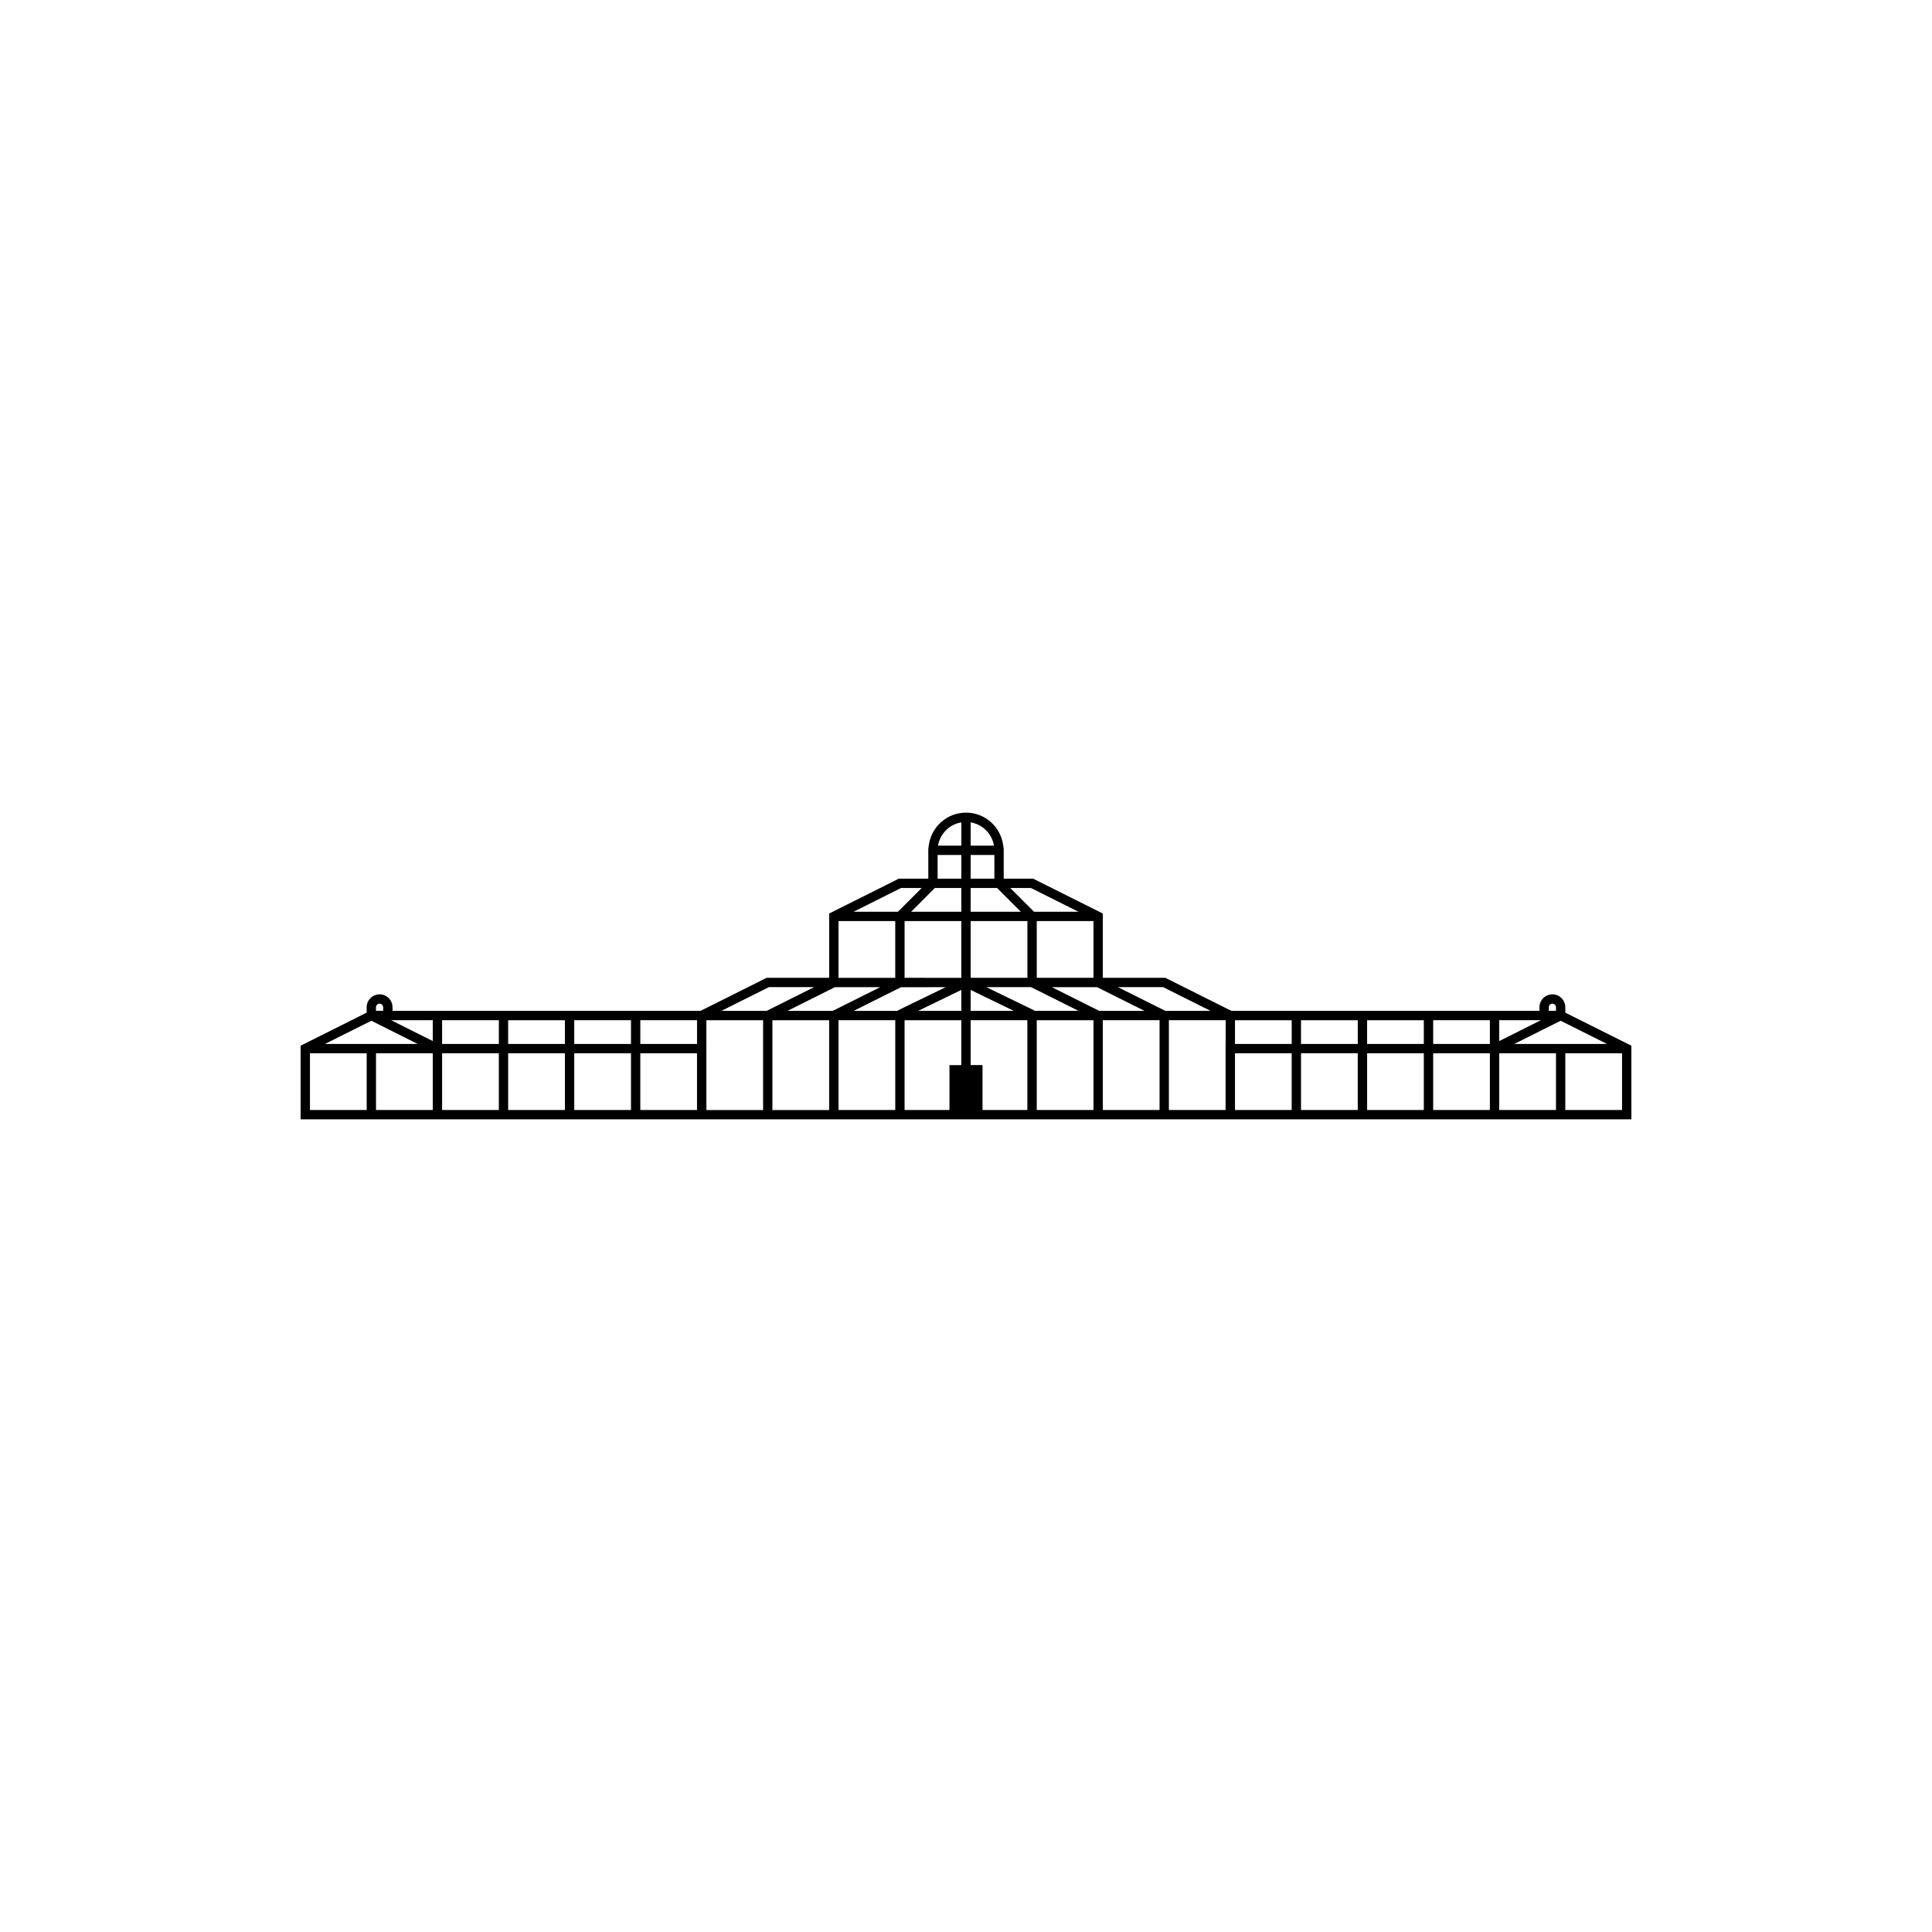 <?xml version="1.0" encoding="UTF-8"?>
<!-- Uploaded to: ICON Repo, www.iconrepo.com, Generator: ICON Repo Mixer Tools -->
<svg fill="#000000" width="800px" height="800px" version="1.1" viewBox="144 144 512 512" xmlns="http://www.w3.org/2000/svg">
 <path d="m576.33 421.12-17.508-8.758v-1.426c0-1.895-1.535-3.426-3.426-3.426-1.895 0-3.426 1.531-3.426 3.426v0.945h-81.652l-17.496-8.75h-16.566v-17.035l-18.453-9.234h-7.809v-7.516-0.023-0.352l-0.125-0.855c-0.613-4.934-4.769-8.758-9.871-8.758-5.098 0-9.254 3.828-9.871 8.758l-0.117 0.855v0.336c0 0.016-0.004 0.023-0.004 0.039v1.234h0.004v6.281h-7.824l-18.445 9.23v17.039h-16.57l-17.492 8.75h-81.66v-0.945c0-1.895-1.531-3.426-3.422-3.426-1.895 0-3.426 1.531-3.426 3.426v1.426l-17.508 8.758v19.512h19.98v-0.004h15.039v0.004h19.98v-0.004h15.039v0.004h37.492v-0.004h15.027v0.004h107.54v-0.004h15.027v0.004h55.012v-0.004h15.035v0.004h37.5zm-247.61-0.469h-15.027v-6.289h15.027zm-17.5 0h-15.039v-6.289h15.039zm-17.516 0h-15.039v-6.281h15.039zm-17.504-6.285v6.289h-15.039v-6.289zm-21.516 6.285h-24.551l12.277-6.141zm4-0.762-11.039-5.527h11.039zm2.477 3.234h15.035v15.039h-15.035zm140.07-11.242v-5.543l11.422 5.543zm-2.469 0-11.418 0.004 11.418-5.547zm19.301 0 0.047-0.098-12.734-6.188h11.848l12.559 6.277-11.719 0.004zm-23.449-6.269-12.723 6.184 0.051 0.102h-11.723l12.551-6.277 11.844-0.004zm-28.398 32.543v-23.789h15.035v23.789zm17.508-23.781h15.035v11.891h-3.141v11.891l-11.895 0.004zm51.574-2.492-12.559-6.277h11.996l12.566 6.281h-11.043l-0.004-0.004zm-34.062-8.75v-15.035h15.039v15.035zm-0.004-17.512v-6.289h7.012l6.289 6.289zm-9.488-6.289h7.019v6.289h-13.289zm7.019 8.77v15.035l-15.039-0.004v-15.035zm-33.504 17.512h11.992l-12.559 6.277h-11.984zm-16.562 8.762h15.035v23.797h-15.035zm55.676 23.781v-11.895h-3.141v-11.891h15.027v23.789l-11.887 0.004zm14.375-23.781h15.035v23.789h-15.035zm137.6 6.277h-11.035l12.277-6.141 12.273 6.141zm-15.035-0.762v-5.527h11.039zm-19.988 0.762h-15.027v-6.281h15.027zm-17.504 0h-15.039v-6.281h15.039zm-17.508 0h-15.027v-6.281h15.027zm37.492-6.285h15.027v6.285h-15.027zm30.641-3.43c0-0.523 0.422-0.953 0.953-0.953 0.523 0 0.945 0.43 0.953 0.953v0.945h-1.914zm-89.641 0.953h-11.98l-12.574-6.289h11.992zm-46.055-8.758v-15.035h15.039v15.035zm11.035-17.512h-11.766l-6.281-6.289h5.477zm-22.266-8.758h-6.289v-6.281h6.289zm-15.043-6.281h6.289v6.281h-6.289zm14.941-2.469h-6.188v-6.176c3.168 0.527 5.66 3.012 6.188 6.176zm-8.652-6.176v6.176h-6.188c0.535-3.164 3.027-5.648 6.188-6.176zm-15.992 17.395h5.488l-6.289 6.289h-11.766zm-16.559 8.77h15.035v15.035h-15.035zm-18.457 17.5h11.996l-12.574 6.289h-11.992zm-103.16 4.379c0.523 0 0.945 0.43 0.945 0.953v0.945h-1.91v-0.945c0.008-0.523 0.441-0.953 0.965-0.953zm-18.457 28.184v-15.039h15.035v15.039zm17.504 0v-15.039h15.039v15.039zm35.023 0v-15.039h15.039v15.039zm17.512-15.039h15.039v15.039h-15.039zm17.508 0h15.027v15.039h-15.027zm17.512 15.039v-17.512h-0.004v-6.277h15.035v23.797l-15.031-0.004zm105.06 0v-23.797h15.035v23.797zm17.508 0v-23.797h15.043v6.281h-0.016v17.512zm32.539 0h-15.023v-15.039h15.023zm17.508-0.008h-15.035v-15.035h15.035zm2.484-15.031h15.027v15.035h-15.027zm17.508 15.039v-15.039h15.027v15.039zm17.508 0v-15.039h15.035v15.039zm17.508 0v-15.039h15.035v15.039z"/>
</svg>